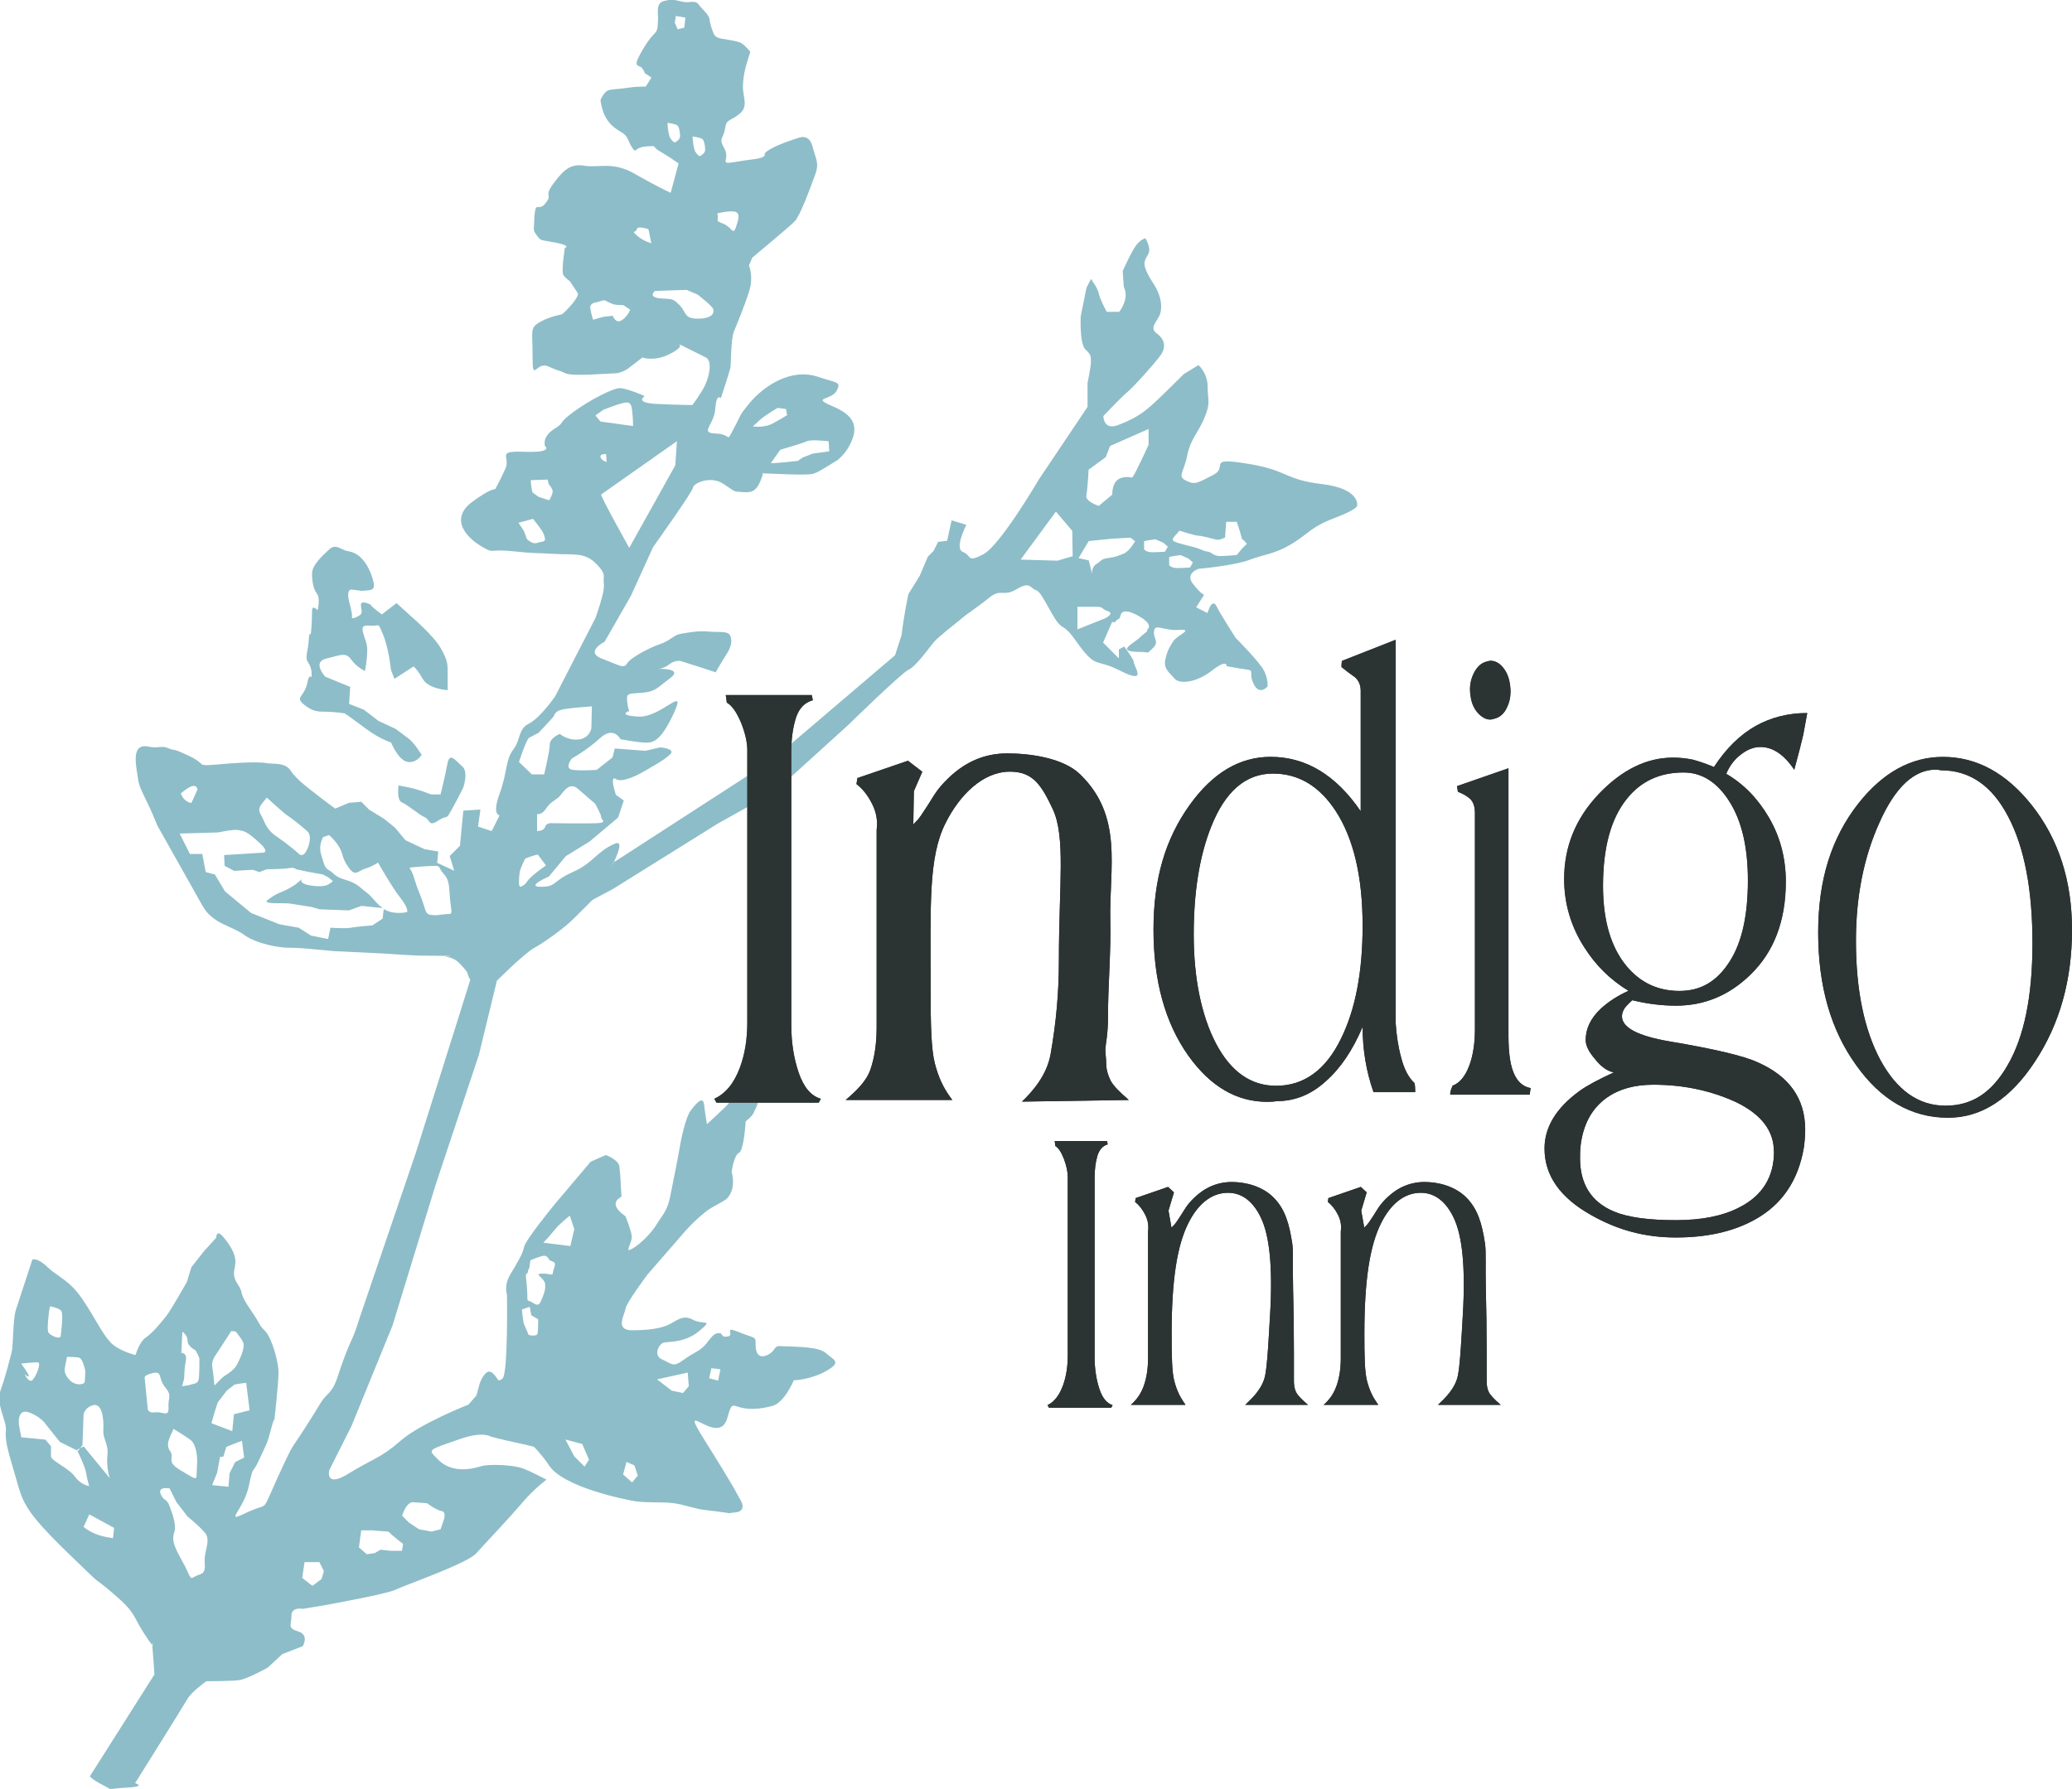 <?xml version="1.0" encoding="UTF-8"?><svg id="Layer_1" xmlns="http://www.w3.org/2000/svg" width="152" height="131.26" viewBox="0 0 152 131.26"><defs><style>.cls-1{fill:#2b3333;}.cls-2{fill:#55565a;}.cls-3{fill:#8dbdc8;fill-rule:evenodd;}</style></defs><path class="cls-3" d="M27.22,44.38s-.7-.37-.74-.04c-.04,.33,.21,.62-.12,.82-.33,.21-.58,.29-.54,.08,.04-.21-.21-1.11-.21-1.11,0,0-.25-.91,.21-.87,.45,.04,.62,.12,.87,.08,.25-.04,.74,.04,.74-.37s-.33-1.24-.62-1.65c-.29-.41-.66-.78-1.24-.87-.58-.08-.91-.62-1.44-.12-.54,.5-1.24,1.15-1.24,1.77s.12,1.15,.37,1.48c.25,.33,.04,1.2,.04,1.2,0,0-.41-.49-.41,.08s-.04,1.28-.08,1.57c-.04,.29-.12-.21-.16,.54-.04,.74-.29,1.24-.08,1.57,.21,.33,.29,.54,.29,.99s-.12-.37-.33,.62c-.21,.99-.91,.99-.25,1.53,.66,.54,1.03,.54,1.61,.54s1.4,.12,1.4,.12c0,0,.58,.4,1.57,1.14,1,.75,1.83,1,1.83,1,0,0,.5,1.25,1.16,1.41,.66,.17,1.08-.5,1.08-.5,0,0-.5-.83-.91-1.16-.42-.33-1-.75-1-.75l-1.25-.58-1.08-.83-1.08-.42,.08-1.25-1.83-.75s-1-1.08,.08-1.33c1.08-.25,1.41-.5,1.83,.08,.42,.58,1,.83,1,.83,0,0,.17-.75,.17-1.58s-.83-1.83,.08-1.75c.91,.08,.66-.33,1.08,.66,.42,1,.58,2.58,.58,2.58l.25,.67,1.41-.91s.25,.17,.67,.91c.42,.75,1.83,.83,1.83,.83v-1.16c0-.83,0-1-.5-1.91-.5-.91-2.25-2.41-2.25-2.41l-1-.91-1.08,.83s-.91-.67-.8-.7"/><path class="cls-3" d="M52.62,15.66c.16,.54-.25,.5,.41,.74,.66,.25,.74,.91,.95,.29,.21-.62,.33-1.03-.04-1.15-.37-.12-1.36,.12-1.32,.12m-2.23,5.61c-.21,0-2.35,.08-2.35,.08,0,0-.54,.45,.37,.54,.91,.08,.91-.04,1.44,.5,.54,.54,.29,.99,1.36,.99s1.2-.45,1.11-.7c-.08-.25-1.15-1.07-1.15-1.07l-.78-.33Zm-6.64,.91s-.49,.04-.45,.41c.04,.37,.21,.87,.21,.87l.74-.21,.7-.08s.21,.62,.66,.33c.45-.29,.62-.78,.62-.78l-.5-.33s-.58,0-.78-.08c-.21-.08-.62-.29-.62-.29l-.58,.16Zm3.83-5.36s-.82-.29-.87,0c-.04,.29-.45,.04,0,.45,.45,.41,1.07,.58,1.07,.58l-.21-1.03Zm3.24-6.81c-.04,.16,.08,.99,.2,1.14,.12,.14,.24,.39,.41,.26,.16-.12,.32-.22,.3-.51-.02-.28-.08-.61-.22-.71-.14-.1-.69-.18-.69-.18Zm-1.84-1c-.04,.16,.08,.99,.2,1.14,.12,.14,.24,.38,.41,.26,.16-.12,.32-.22,.3-.51-.02-.28-.08-.61-.22-.71-.14-.1-.69-.18-.69-.18Zm.52-7.35l.21,.49,.49-.12,.08-.74-.7-.12-.08,.5ZM16.44,62.74l2.74-.17s.75,.08-.17-.75c-.91-.83-1.08-.83-1.5-.91-.42-.08-1.5,.17-1.5,.17l-2.83,.08,.75,1.5h.91l.25,1.33,.67,.17,.75,1.25,1.91,1.58,2.08,.83,1.41,.25,.91,.58,1.25,.25,.17-.83s1.08,.08,1.5,0c.42-.08,1.58-.17,1.58-.17l.75-.5,.08-.7c.06,.04,.13,.07,.19,.1,.7,.33,1.53,.12,1.53,.12,0,0,.12-.25-.49-1.03-.62-.78-1.65-2.6-1.65-2.6,0,0-.41,.29-.95,.45-.54,.16-.7,.62-1.2-.08-.49-.7-.37-.82-.62-1.36-.25-.54-.82-1.03-.82-1.03l-.45,.16c-.08,.21-.33,.66-.12,1.32,.21,.66,.25,.95,.58,1.11,.33,.16,.33,.45,1.2,.7,.87,.25,1.07,.58,1.57,.95,.42,.32,.66,.78,1.16,1.12l-1.57-.16-.91,.33-2.16-.08-.58-.17-1.58-.25c-.42-.07-2.08,.08-1.66-.25,.42-.33,.75-.5,1.16-.66,.42-.17,.91-.5,.91-.5l.5-.42s-.42,.33,.58,.5c1,.17,1.33-.08,1.33-.08l.33-.23-.34-.28-.41-.22-.97-.17-.99-.21s-.12-.16-.54-.08c-.41,.08-1.61,.08-1.61,.08l-.54,.21-.49-.17-1.36,.08-.7-.37s-.04-.74-.04-.8Zm-3.18-4.52c.25,.66,.78,.7,.78,.7l.45-.99s-.04-.41-.5-.21c-.45,.21-.74,.54-.74,.5Zm6.31,.29c-.21,.37-.78,.7-.45,1.24,.33,.54,.33,1.07,1.2,1.65,.87,.58,1.69,1.32,1.69,1.32,0,0,.25,.12,.45-.25,.21-.37,.45-1.15,.08-1.48-.37-.33-1.03-.87-1.4-1.11-.37-.25-1.57-1.36-1.57-1.36Zm10.47,5.15c.41,.7,.29,.82,.74,1.9,.45,1.07,.37,1.53,.82,1.57,.45,.04,.29,.04,.95-.04,.66-.08,.62,.16,.49-.87-.12-1.03,0-1.57-.49-2.1-.49-.54-.12-.62-.95-.58-.82,.04-1.57,.12-1.57,.12Zm9.44-.95c-.25,0-.95,.29-.95,.29,0,0-.37,.7-.41,1.03-.04,.33-.12,1.11,.08,1.03,.21-.08,.33-.16,.49-.41,.16-.25,.7-.66,.7-.66l.66-.49-.58-.78Zm-.09-2.98s.34,.1,.67-.4c.33-.49,.62-.58,.91-.82,.29-.25,.74-1.24,1.44-.62,.7,.62,1.24,1.07,1.24,1.07,0,0,.45,.78,.45,.99s.49,.41-.29,.45c-.78,.04-3.42,0-3.42,0,0,0-.33,0-.41,.29-.08,.29-.58,.29-.58,.29v-1.25Zm.54-2.91h-.91l-.95-.91s.54-1.65,.74-1.77c.21-.12,.7-.37,.7-.37,0,0,.82-.87,1.03-1.11,.21-.25,.12-.49,.82-.62,.7-.12,2.06-.21,2.06-.21l-.04,1.61s-.12,.74-.95,.82c-.82,.08-1.36-.41-1.36-.41,0,0-.74,.29-.74,.78s-.41,2.18-.41,2.18Zm16.61-22.84c.21,.04,1.98-.16,1.98-.16l.37-.25,.74-.29,1.2-.16-.04-.74s-1.28-.16-1.61,0c-.33,.16-1.94,.62-1.94,.62l-.7,.99Zm-1.32-2.68s.16-.16,.54-.5c.37-.33,1.28-.87,1.28-.87l.62,.08,.08,.45s-.45,.29-1.07,.62c-.62,.33-1.44,.21-1.44,.21Zm-11.13,4.99l5.57-3.92-.12,1.77-3.38,6.06s-2.14-3.83-2.06-3.92Zm.37-2.97s-.45-.04-.41,.21c.04,.25,.45,.37,.45,.37l-.04-.58Zm-6.43,5.03l.41,.62,.21,.58s.41,.41,.74,.29c.33-.12,.66-.04,.58-.37-.08-.33-.12-.37-.25-.58-.12-.21-.62-.82-.62-.82l-1.07,.29Zm.91-3.13c0,.49,.12,.91,.12,.91l.45,.33,.78,.25s.29-.49,.25-.7c-.04-.21-.29-.49-.29-.49l-.08-.33-1.24,.04Zm5.32-5.15l-.58,.41,.37,.45,2.39,.33s0-.54-.04-.82c-.04-.29,0-.91-.41-.91s-1.73,.54-1.73,.54Zm-14.77,81.14l.5,.5,.75,.5,.91,.17,.67-.17,.17-.5s.33-.75-.08-.83c-.42-.08-1.08-.58-1.08-.58l-1.08-.08c-.5,.08-.75,1-.75,1Zm-2.08,1.08h-.91l-.17,1.25,.58,.5,.58-.08,.42-.25,.75,.08h.83l.08-.5c-.75-.58-1.08-.91-1.08-.91l-1.08-.08Zm-5.07,2.33l-.17,1.16,.75,.58,.67-.5,.17-.58-.33-.66h-1.08Zm-4.59-8.9c-.37,.12-1.15,.45-1.15,.45l-.21,.7-.25,.04-.21,1.15-.37,.91,1.2,.12,.08-.99,.41-.82,.66-.33-.16-1.24Zm.33-4.25c-.25,0-.87,.12-.87,.12l-.58,.45-.66,.87-.25,.78-.21,.74,1.53,.58,.12-1.24,1.15-.29-.25-2.02Zm-5.36,3.38c-.08,.33-.66,1.05-.25,1.61,.41,.56-.42,.74,.87,1.48,1.28,.75,1.03,.74,1.11-.33,.08-1.07-.18-1.67-.39-1.88-.21-.21-1.34-.89-1.34-.89Zm-.27,4.36s-.91-.17-.66,.42c.25,.58,.42,.25,.66,.91,.25,.67,.5,1.41,.33,1.91-.17,.5-.08,.91,.58,2.08,.66,1.16,.5,1.41,.91,1.16,.42-.25,.83-.08,.75-1-.08-.91,.5-1.66,0-2.24-.5-.58-1.25-1.16-1.25-1.16l-.83-1.08-.5-1Zm-5.9,1.91l-.42,.91s.25,.25,.83,.5c.58,.25,1.33,.33,1.33,.33l.08-.75-1.83-1Zm-3.24-5.49l-1.75-.17-.17-.91s-.17-1.25,.75-.91c.91,.33,1.25,.91,1.25,.91l1,1.25,1.33,.66,.33-.42,.08-2.24s.04-.44,.58-.66c.58-.24,.93,.37,.87,1.83-.03,.64,.4,.99,.3,1.83-.1,.84,.17,1.66,.17,1.66l-1.91-2.33-.5,.25s.58,1.16,.67,1.66c.08,.5,.23,1,.23,1,0,0-.61-.08-1.04-.69-.43-.61-1.76-1.18-1.76-1.48v-.75l-.42-.5Zm-1.75-5.57c1.07,1.48,.25,.78,.25,.78,0,0,.33,.74,.62,.37,.29-.37,.58-1.2,.37-1.24-.21-.04-1.24,.08-1.24,.08Zm2.1-4.21c-.12,.66-.21,1.69-.12,1.9,.08,.21,.87,.58,.91,.29,.04-.29,.21-1.65,.04-1.86-.16-.21-.82-.33-.82-.33Zm1.15,4.16c0,.33-.25,.58,.21,1.15,.45,.58,1.2,.45,1.2,.21s.08-.74,0-.95c-.08-.21-.16-.78-.49-.82-.33-.04-.82-.04-.82-.04l-.08,.45Zm5.81,1.15l.21,2.14s-.04,.41,.54,.33c.58-.08,1.03,.41,.99-.37-.04-.78,.29-.82-.25-1.48-.54-.66-.16-1.2-.91-1.03-.74,.16-.58,.41-.58,.41Zm2.76-3.46l-.08,1.57s.45-.04,.33,.58c-.12,.62-.12,1.32-.12,1.32l-.16,.54s.45-.04,.66-.12c.21-.08,.54-.04,.58-.45,.04-.41,.04-1.2,.04-1.4s-.29-.66-.29-.66c0,0-.58-.29-.58-.7s-.37-.66-.37-.66Zm3.59-.04l-1.15,1.77s-.33,.41-.25,.87c.08,.45,.16,1.36,.16,1.36,0,0,.29-.29,.54-.54s.82-.45,1.11-.99c.29-.54,.62-1.32,.45-1.65-.16-.33-.54-.78-.54-.78l-.33-.04Zm35.22,2.72l-.17,.75,.66,.17,.17-.83-.66-.08Zm-3.99,.83l1.08,.83,.83,.17,.42-.5-.08-1-2.24,.5Zm-2.49,6.98l.66,.58,.42-.5-.25-.75-.58-.25-.25,.91Zm-4.24-2.58l.66,1.25,.75,.75,.33-.5-.5-1.16-1.25-.33Zm-1.61-14.43c.21-.21,.54-.58,.87-.99,.33-.41,1.07-.99,1.07-.99l.33,.99-.29,1.24-1.98-.25Zm-.95,1.28l-.08,.58s-.08,.08-.12,.33c-.04,.25-.21-.29-.08,.82,.12,1.11-.04,1.24,.21,1.28,.25,.04,.62,.54,.82,.04,.21-.49,.37-.78,.33-1.28-.04-.49-.91-.78-.21-.78s.74,.21,.78-.08c.04-.29,.29-.66,.04-.78-.25-.12-.29-.12-.29-.12,0,0-.12-.29-.33-.33-.21-.04-1.07,.33-1.07,.33Zm-.62,3.63c0,.21,.12,.99,.12,.99l.37,.87s.62,.16,.66-.12c.04-.29,.04-1.03,.04-1.03l-.5-.29-.12-.62s-.66,.21-.58,.21Zm-28.33,3.29s.25-.91,.75-1.25c.5-.33,1.16-1.16,1.5-1.58,.33-.42,1.5-2.49,1.5-2.49l.33-1.08,.91-1.16,.91-1s0-.66,.5-.08c.5,.58,.91,1.25,.91,1.83s-.33,.91,.17,1.66c.5,.75,0,.5,.91,1.83,.91,1.33,.58,1.08,1.08,1.58,.5,.5,1,2.24,1,3.08s-.33,3.74-.33,3.74c0,0,.13-.9-.2,.34-.33,1.24-.29,.99-.87,2.27-.58,1.28-.41,.25-.78,1.98-.37,1.73-1.86,2.76-.25,1.98,1.61-.78,1.24-.08,1.9-1.57,.66-1.48,1.36-3.05,1.69-3.5,.33-.45,1.4-2.14,1.9-2.97,.49-.82,.87-.7,1.28-1.98,.41-1.28,.82-2.27,1.07-2.8,.25-.54,.5-1.39,.5-1.39l4.16-12.22,2.99-9.48,1.01-3.23s-.15-.22-.19-.42c-.04-.2-.18-.32-.47-.65-.28-.32-.65-.59-1.14-.61-.49-.02,1.45-.08-.63-.08s-2.41-.08-3.99-.17c-1.58-.08-3.57-.17-3.57-.17l-1.83-.17s-.75-.08-1.5-.08-2.37-.29-3.28-.95c-.91-.67-2.29-.79-3.04-2.12-.75-1.33-3.32-5.9-3.32-5.9-.82-2.07-1.3-2.59-1.41-3.39-.14-.97-.56-2.66,.74-2.4,.83,.17,.91-.12,1.5,.13,.58,.25,.01-.14,1.47,.54,1.46,.68,.36,.79,2.27,.63,1.91-.17,2.99-.17,3.49-.08,.5,.08,1.33-.08,1.75,.58,.42,.66,1.5,1.41,1.91,1.75,.42,.33,1.33,1,1.33,1l1-.42,.91-.08,.58,.58,1.08,.66,.83,.67,.75,.91,1.41,.66,1,.17-.08,.83,1.25,.58-.33-1.08,.75-.75,.25-2.58,1.25-.08-.17,1.25,1,.33,.58-1.16s-.58,0,0-1.58c.58-1.58,.42-2.49,1-3.24,.58-.75,.33-1.5,1.16-1.91,.83-.42,1.91-1.99,1.91-1.99l2.96-5.75s.7-1.9,.62-2.48c-.08-.58,.17-.66-.33-1.25-.5-.58-.91-.83-1.58-.91-.66-.08-.66,0-1.99-.08-1.33-.08-1,0-2.66-.17-1.66-.17-1.55,.07-1.96-.12-1.6-.77-2.86-2.26-1.12-3.53,1.38-1.01,1.66-.91,1.66-.91,0,0,.33-.58,.75-1.5,.42-.91-.75-1.33,1.41-1.25,2.16,.08,1.5-.42,1.5-.42,0,0-.25-.66,.67-1.25,.91-.58,.17-.33,1.41-1.25,1.25-.91,2.91-1.75,3.41-1.75s1.83,.58,1.83,.58c0,0-.83,.5,.91,.58,1.75,.08,2.58,.08,2.58,.08,0,0,.58-.75,.91-1.41,.33-.67,.58-1.83,.08-2.08-.5-.25-2-1-2-1,0,0,.5,.17-.66,.75-1.16,.58-1.99,.25-1.99,.25l-1.08,.83s-.5,.33-.91,.33-3.16,.25-3.66,0c-.5-.25-.33-.08-1.25-.5-.91-.42-1.16,1.25-1.16-.67s-.21-2.12,.45-2.54c.66-.42,1.71-.62,1.71-.62,.34-.27,1.32-1.31,1.15-1.56l-.58-.87s-.41-.29-.49-.49c-.08-.21,0-.99,0-.99l.12-.95s.49-.16-.54-.37c-1.03-.21-1.2-.16-1.36-.37-.16-.21-.41-.45-.37-.74,.04-.29,0-1.53,.25-1.53s.4,.05,.73-.45c.33-.5-.25-.33,.5-1.33,.75-1,1.25-1.41,2.24-1.25,1,.17,2.08-.33,3.66,.58,1.58,.91,2.66,1.41,2.66,1.41l.58-2.16s-.83-.58-1.41-.91c-.58-.33-.08-.42-1-.33-.91,.08-.66,.58-1,.08-.33-.5-.25-.83-.83-1.16-.58-.33-.91-.67-1.16-1.16-.25-.5-.33-1.16-.33-1.16,0,0,.25-.67,.66-.75,.42-.08,.91-.08,1.41-.17,.5-.08,1.25-.08,1.25-.08l.42-.66-.5-.33s.03-.05-.17-.34c-.21-.29-.7-.04-.21-.95,.49-.91,.82-1.32,1.11-1.61,.29-.29,.21-.62,.25-1.03,.04-.41-.21-1.2,.45-1.36,.66-.16,.78-.06,1.36,.06,.58,.12,.91-.18,1.2,.23,.29,.41,.74,.7,.78,1.11,.04,.41,.29,.99,.29,.99,0,0,.08,.29,.54,.37,.45,.08,1.2,.17,1.48,.33,.29,.16,.67,.64,.67,.64-.29,.92-.5,1.53-.54,2.45-.04,.87,.45,1.53-.25,2.1-.7,.58-.95,.33-1.07,1.11-.12,.78-.5,.62-.04,1.44,.45,.82-.45,1.2,.74,.99,1.2-.21,1.9-.21,2.14-.41,.25-.21-.21-.12,.49-.54,.7-.41,2.06-.82,2.06-.82,0,0,.78-.37,1.03,.62,.25,.99,.54,1.2,.16,2.18-.37,.99-1.07,2.93-1.48,3.34-.41,.41-3.09,2.64-3.09,2.64l-.25,.58s.37,.78,0,1.94c-.37,1.15-.91,2.43-1.11,2.93-.21,.49-.21,2.43-.25,2.64-.04,.21-.7,2.23-.7,2.23,0,0-.33-.41-.41,.78-.08,1.2-1.2,1.77,.04,1.81,1.24,.04,.7,.78,1.32-.37,.62-1.15,.35-.88,1.11-1.81,1.08-1.32,3.1-2.65,5.07-1.98,1.38,.47,1.73,.33,1.36,1.03-.37,.7-1.9,.45-.33,1.11,1.53,.65,2.07,1.43,1.26,2.93-.34,.64-.85,1.03-.85,1.03,0,0-1.24,.78-1.53,.91-.29,.12-.29,.16-1.24,.16s-2.19-.08-2.56-.08,.04-.33-.33,.54c-.37,.87-.74,.87-1.4,.82-.66-.04-.45-.04-1.36-.62-.91-.58-2.14-.04-2.19,.29-.04,.33-2.93,4.37-2.93,4.37l-1.63,3.58-1.93,3.37s-1.5,.75-.17,1.25c1.33,.5,1.58,.75,1.83,.33,.25-.42,1.66-1.16,2.41-1.41,.75-.25,1-.67,1.5-.75,.5-.08,1.25-.25,2.08-.17,.83,.08,1.41-.08,1.58,.33,.17,.42,0,.91-.33,1.41-.33,.5-.75,1.25-.75,1.25l-1-.33-1.58-.5s-.42-.08-.83,.25c-.42,.33-.83,.33-.83,.33,0,0,1.91-.08,.91,.67-1,.75-1.08,1-2.08,1.08-1,.08-1.16,0-1.08,.67,.08,.66,.17,.66,.17,.66,0,0-1,.33,.67,.42,1.66,.08,3.57-2.41,2.58-.25-1,2.16-1.58,2.16-2.08,2.16s-1.83-.25-1.83-.25c0,0-.5-1-1.5-.08-1,.91-2.08,1.5-2.08,1.5,0,0-.58,.75,.08,.83,.67,.08,1.75,0,1.75,0l1.16-.91,.17-.66,2.24,.17,1.08-.25s1.16,.08,.75,.5c-.42,.42-1.33,.91-1.75,1.16-.42,.25-1.75,1-2.24,.66-.5-.33,0,1.16,0,1.16l.58,.42-.42,1.25-2.08,1.75-1.75,1.08-1.25,1.5s-1.75,.75-.58,.75,.83-.42,2.33-1.08c1.5-.66,1.75-1.5,3.08-2.08,1.33-.58-1.58,4.07-1.58,4.07,0,0-.66,.67-1.41,1.41-.75,.75-2.16,1.75-2.91,2.16-.75,.42-2.74,2.41-2.74,2.41l-1.32,5.44-3.17,9.52-3.17,10.35-3,7.35-1.64,3.26s-.33,1.33,1.41,.25c1.75-1.08,2.41-1.16,3.82-2.41,1.41-1.25,4.99-2.66,4.99-2.66l.58-.67,.25-.91s.42-1.16,.91-.75c.5,.42,.33,.75,.75,.42,.42-.33,.33-6.15,.33-6.15,0,0-.25-.66,.25-1.5,.5-.83,.91-1.5,1-1.99,.08-.5,2.21-3.1,2.21-3.1l2.68-3.17,1.11-.49s.91,.33,.99,.82c.08,.5,.12,1.57,.12,1.57l.04,.66c0,.05-1.14,.45,.29,1.44,0,0,.33,.78,.45,1.36,.12,.58-.62,1.4,.04,1.03,.66-.37,1.44-1.2,1.81-1.81,.37-.62,.78-.95,.99-2.06,.21-1.11,.45-2.19,.62-3.17,.16-.99,.5-2.6,.87-3.09,.37-.49,.91-1.15,.99-.45,.08,.7,.21,1.44,.21,1.44,0,0,1.2-1.11,1.48-1.4,.29-.29,1.57-2.23,2.06-1.24,.49,.99,0,1.44-.08,1.73-.08,.29-.62,.7-.62,.7,0,0-.12,2.14-.49,2.31-.37,.16-.54,1.4-.54,1.4,0,0,.37,1.11-.29,1.9-.23,.27-1.09,.61-1.57,.99-.93,.73-1.6,1.52-1.6,1.52l-2.72,3.13s-1.57,2.1-1.61,2.51c-.04,.41-.82,1.57,.49,1.57s2.14-.16,2.68-.41c.54-.25,1.03-.78,1.77-.37,.74,.41,1.57-.08,.49,.82-1.07,.91-2.35,.78-2.64,.87-.29,.08-.82,.91-.08,1.24,.74,.33,.78,.58,1.53,.04,.74-.54,.95-.54,1.4-.91,.45-.37,.7-1.03,1.15-1.07,.45-.04,.12,.33,.7,.25,.58-.08-.37-.82,.82-.33,1.2,.49,1.25,.28,1.24,.91-.02,.96,.52,1.05,1.11,.63,.27-.19,.33-.52,.58-.51,1.49,.06,2.97,.04,3.5,.54,.54,.49,1.16,.62,0,1.28-1.16,.66-2.39,.69-2.39,.69,0,0-.68,1.66-1.6,1.89-3.08,.78-2.74-1.03-3.28,.89-.63,2.25-3.84-1.84-1.62,1.68,2.22,3.53,2.49,4.16,2.49,4.16,0,0,.75,1-.33,1.08-1.08,.08,.91,.17-2.08-.17-.91-.1-1.6-.42-2.45-.52-.84-.1-1.84,0-2.79-.14-.5-.08-5.27-.99-6.32-2.66-.42-.66-1.08-1.33-1.08-1.33,0,0-.25-.08-1.41-.33-1.16-.25-1.75-.42-1.75-.42,0,0-.58-.41-2.24,.17-2.47,.86-2.38,.75-1.66,1.49,1.09,1.13,2.66,.67,3.24,.5,.58-.16,2.33-.08,2.99,.17,.67,.25,1.75,.83,1.75,.83,0,0-.92,.67-1.83,1.75-.91,1.08-2.66,2.91-3.33,3.66-.67,.75-5.24,2.33-5.9,2.66-.66,.33-5.32,1.16-5.32,1.16l-1.5,.25s-.83-.17-.83,.5-.33,.91,.5,1.16c.83,.25,.33,1.08,.33,1.08l-1.5,.58-1.08,1s-1.5,.83-2.08,.91c-.58,.08-2.41,.08-2.41,.08,0,0-1.08,.75-1.41,1.33-.33,.58-3.82,6.15-3.82,6.15,0,0,.91,.25-.66,.33-1.58,.08-.83,.25-1.66-.17-.83-.42-1-.66-1-.66l4.74-7.48-.17-2.33s.33,.75-.58-.66c-.91-1.41-.58-1.5-2.33-2.99-1.75-1.5-.17,.08-3.33-2.99-3.16-3.08-3.24-3.66-3.74-5.4-.5-1.75-.83-2.66-.75-3.49,.08-.83-.78-1.89-.37-3.05,.41-1.15,.62-2.1,.78-2.68,.16-.58,.08-2.39,.33-3.17,.25-.78,1.2-3.67,1.2-3.67,0,0,.33-.21,1.11,.54,.78,.74,1.61,.95,2.56,2.35,.95,1.4,1.44,2.51,2.06,3.17,.62,.66,1.81,.91,1.81,.94Z"/><path class="cls-3" d="M31.65,58.3c-1.08-.42-1.58-.5-1.58-.5l-.83-.17s-.17,1.08,.25,1.25c.42,.17,1.25,.91,1.66,1.08,.42,.17,.25,.75,1,.25,.75-.5,.5,.08,1-.83,.5-.91,.83-1.58,.83-1.58,0,0,.42-1.16-.08-1.58-.5-.42-.91-1.08-1.08-.17-.17,.91-.5,2.24-.5,2.24h-.66Z"/><path class="cls-3" d="M83.93,39.73v.58s.17,.21,.58,.21,.95-.04,.95-.04l.21-.37-.33-.29-.58-.25s-.95,.12-.82,.16m1.83,1.16v.58s.16,.21,.58,.21,.95-.04,.95-.04l.21-.37-.33-.29-.58-.25s-.95,.12-.82,.16Zm.74-1.94c-.16,.25-.7,.62-.37,.78,.33,.16,1.15,.33,1.57,.45,.41,.12,.54,.25,.87,.29,.33,.04,.41,.33,.91,.33s1.24-.08,1.24-.08l.37-.45,.37-.37-.25-.29s-.08,.08-.16-.25c-.08-.33-.33-1.07-.33-1.07h-.78l-.08,1.15s-.41,.21-.62,.16c-.21-.04-1.07-.29-1.32-.29s-1.4-.37-1.4-.37Zm-8.93,2.19l1.11-.33-.03-1.86-1.2-1.41-2.59,3.52m2.54-1.45l-.71,.99m4.41,4.75s.66-.33,.17-.5c-.5-.17-.33-.33-.83-.33h-1.41v1.66l2.08-.83Zm1.83-5.9l-1.41,.08-1.66,.17-.75,1.25,.75,.17,.25,1s-.08-.5,.33-.75c.42-.25,.25-.33,.83-.42,.58-.08,.75-.17,1.16-.33,.42-.17,.83-.91,.83-.91l-.33-.25Zm1.33-7.98l-2.83,1.25-.33,.83-1.25,.91s-.08,1.5-.17,1.91c-.08,.42,.91,.75,.91,.75l1-.83s-.08-1.08,.75-1.25c.83-.17,.58,.33,1-.5,.42-.83,.91-1.91,.91-1.91v-1.16Zm-39.15,31.74l11.56-7.48,8.98-7.65,.48-1.48c.17-1.5,.5-3.01,.5-3.01l.83-1.34,.6-1.41,.42-.42,.33-.66,.66-.08,.33-1.5,1.08,.33s-.91,1.75-.25,1.99c.66,.25,.25,.83,1.5,.17,1.25-.67,4.07-5.49,4.07-5.49l3.57-5.32v-1.75s.25-1.16,.25-1.58,0-.5-.42-.91c-.42-.42-.33-2.41-.33-2.41l.42-2.08,.33-.66s.5,.66,.58,1.08c.08,.42,.58,1.33,.58,1.33h.91s.25-.25,.42-.83c.17-.58-.08-1-.08-1l-.08-1.16s.67-1.5,1-1.91c.33-.42,.66-.5,.66-.5,0,0,.42,.66,.25,1.08-.17,.42-.5,.58-.17,1.33,.33,.75,.58,.91,.83,1.5,.25,.58,.33,1.16,.17,1.66-.17,.5-.83,1-.25,1.41,.58,.42,.75,1,.25,1.66-.5,.67-1.91,2.24-2.41,2.66-.5,.42-1.75,1.75-1.75,1.75,0,0,0,1.08,1.08,.66,1.08-.42,1.66-.75,2.41-1.41,.75-.66,2.41-2.33,2.41-2.33l1.08-.66s.67,.58,.67,1.58,.25,1.16-.25,2.33c-.5,1.16-1,1.5-1.25,2.74-.25,1.25-.75,1.5-.08,1.83,.66,.33,.83,.17,1.99-.42,1.16-.58-.58-1.33,2.49-.83,3.08,.5,2.66,1.16,5.49,1.5s2.58,1.58,2.58,1.58c0,0,.08,.25-1.66,.91-1.75,.66-1.91,1.16-3.16,1.91-1.25,.75-2,.75-3.08,1.16-1.08,.42-3.74,.66-3.74,.66,0,0-1,.33-.42,1.08,.58,.75,.83,.83,.83,.83l-.58,.91,.83,.42s.33-1.16,.66-.5c.33,.66,1.41,2.33,1.41,2.33,0,0,1.75,1.75,2.08,2.41,.33,.67,.25,1.16,.25,1.16,0,0-.58,.67-1-.17-.42-.83,.08-1-.5-1.08-.58-.08-1.5-.25-1.5-.25,0,0,.08-.58-1.08,.33-1.16,.91-2.41,1-2.74,.58-.33-.42-.83-.67-.67-1.41,.17-.75,.33-.91,.58-1.33,.25-.42,1.58-.91,.42-.83-1.16,.08-1.75-.5-1.83,.08-.08,.58,.42,.75-.08,1.25-.5,.5-.34,.29-.75,.29-2.24,0-.64-.57-.08-1.19l.41-.33-.02-.08c.18-.18,.29-.42-.26-.82-.28-.2-1.2-.76-1.55-.48-.18,.14-.11,.39-.25,.46-.13,.07-.22,.15-.27,.25h-.23l-.66,1.5,1.16,1.16v-.66l.39-.21c.34,.48,.68,.92,.7,1.14,.03,.37,1.06,1.68-1,.63-1.81-.92-1.69-.1-3.01-1.86-.37-.5-.7-1.07-1.28-1.4-.58-.33-1.4-2.51-1.86-2.64-.45-.12-.41-.7-1.44-.08-1.03,.62-1.11-.12-2.06,.66-.95,.78-1.44,1.03-2.02,1.53-.58,.49-1.69,1.32-2.02,1.73-.33,.41-1.32,1.77-1.81,1.98-.5,.21-4.45,4.07-4.45,4.07l-5.4,4.9-4.16,2.33-7.73,4.82-1.55,.82,1.72-2.9Z"/><path class="cls-2" d="M60.22,80.62l-.16,.29h-7.5l-.16-.29c.82-.37,1.45-1.13,1.88-2.29,.36-.97,.54-2.07,.54-3.29v-20c0-.57-.15-1.24-.46-2.02-.33-.78-.68-1.27-1.04-1.46l-.08-.56h6.31l.08,.38c-.59,.16-1,.58-1.23,1.26-.23,.72-.35,1.55-.35,2.49v20.09c0,1.26,.18,2.42,.54,3.48,.36,1.06,.9,1.71,1.62,1.92"/><path class="cls-1" d="M60.22,80.62l-.16,.29h-7.5l-.16-.29c.82-.37,1.45-1.13,1.88-2.29,.36-.97,.54-2.07,.54-3.29v-20c0-.57-.15-1.24-.46-2.02-.33-.78-.68-1.27-1.04-1.46l-.08-.56h6.31l.08,.38c-.59,.16-1,.58-1.23,1.26-.23,.72-.35,1.55-.35,2.49v20.09c0,1.26,.18,2.42,.54,3.48,.36,1.06,.9,1.71,1.62,1.92Z"/><path class="cls-1" d="M99.96,67.93c0-3.57-.65-6.37-1.96-8.4-1.2-1.85-2.74-2.77-4.62-2.77-1.99,0-3.5,1.3-4.53,3.9-.86,2.16-1.28,4.8-1.28,7.93s.55,5.91,1.64,7.99c1.09,2.06,2.56,3.09,4.4,3.09,2.05,0,3.65-1.16,4.77-3.47,1.05-2.13,1.58-4.88,1.58-8.26m3.88,12.2h-3.08c-.53-1.5-.8-3.1-.8-4.79-.73,1.72-1.63,3.05-2.7,3.99-1.06,.97-2.26,1.46-3.59,1.46-.15,.03-.38,.05-.71,.05-2.25,0-4.17-1.13-5.78-3.38-1.71-2.41-2.56-5.49-2.56-9.26s.89-6.68,2.66-9.15c1.69-2.35,3.66-3.52,5.93-3.52,2.59,0,4.79,1.33,6.61,3.99v-8.83c0-.44-.15-.78-.44-1.02-.33-.23-.64-.46-.94-.71-.02,0-.03-.03-.03-.09,0-.09,.01-.22,.03-.38l3.94-1.55v28.06c.06,.97,.2,1.85,.42,2.64,.21,.81,.53,1.42,.96,1.82,.04,.13,.06,.35,.06,.66Z"/><path class="cls-1" d="M99.96,67.93c0-3.57-.65-6.37-1.96-8.4-1.2-1.85-2.74-2.77-4.62-2.77-1.99,0-3.5,1.3-4.53,3.9-.86,2.16-1.28,4.8-1.28,7.93s.55,5.91,1.64,7.99c1.09,2.06,2.56,3.09,4.4,3.09,2.05,0,3.65-1.16,4.77-3.47,1.05-2.13,1.58-4.88,1.58-8.26Zm3.88,12.2h-3.08c-.53-1.5-.8-3.1-.8-4.79-.73,1.72-1.63,3.05-2.7,3.99-1.06,.97-2.26,1.46-3.59,1.46-.15,.03-.38,.05-.71,.05-2.25,0-4.17-1.13-5.78-3.38-1.71-2.41-2.56-5.49-2.56-9.26s.89-6.68,2.66-9.15c1.69-2.35,3.66-3.52,5.93-3.52,2.59,0,4.79,1.33,6.61,3.99v-8.83c0-.44-.15-.78-.44-1.02-.33-.23-.64-.46-.94-.71-.02,0-.03-.03-.03-.09,0-.09,.01-.22,.03-.38l3.94-1.55v28.06c.06,.97,.2,1.85,.42,2.64,.21,.81,.53,1.42,.96,1.82,.04,.13,.06,.35,.06,.66Z"/><path class="cls-1" d="M112.28,79.85l-.06,.47h-5.83v-.09c0-.06,.02-.13,.04-.23,.06-.16,.11-.27,.13-.34,.52-.19,.92-.67,1.22-1.46,.28-.74,.42-1.64,.42-2.68v-15.87c0-.46-.12-.81-.35-1.03-.24-.22-.54-.39-.9-.52l-.06-.42,3.77-1.31v19.62c0,1.38,.16,2.36,.49,2.96,.26,.5,.64,.8,1.15,.89m-1.51-29.53c.02,.16,.03,.3,.03,.42,0,.44-.09,.83-.26,1.17-.21,.47-.54,.75-.97,.84-.09,.03-.17,.05-.26,.05-.28,0-.56-.14-.84-.42-.34-.34-.55-.81-.61-1.41-.02-.13-.03-.25-.03-.38,0-.43,.1-.84,.29-1.21,.24-.47,.56-.76,.97-.84,.08-.03,.17-.05,.25-.05,.3,0,.59,.14,.84,.42,.32,.34,.52,.81,.59,1.41Z"/><path class="cls-1" d="M112.28,79.85l-.06,.47h-5.83v-.09c0-.06,.02-.13,.04-.23,.06-.16,.11-.27,.13-.34,.52-.19,.92-.67,1.22-1.46,.28-.74,.42-1.64,.42-2.68v-15.87c0-.46-.12-.81-.35-1.03-.24-.22-.54-.39-.9-.52l-.06-.42,3.77-1.31v19.62c0,1.38,.16,2.36,.49,2.96,.26,.5,.64,.8,1.15,.89Zm-1.51-29.53c.02,.16,.03,.3,.03,.42,0,.44-.09,.83-.26,1.17-.21,.47-.54,.75-.97,.84-.09,.03-.17,.05-.26,.05-.28,0-.56-.14-.84-.42-.34-.34-.55-.81-.61-1.41-.02-.13-.03-.25-.03-.38,0-.43,.1-.84,.29-1.21,.24-.47,.56-.76,.97-.84,.08-.03,.17-.05,.25-.05,.3,0,.59,.14,.84,.42,.32,.34,.52,.81,.59,1.41Z"/><path class="cls-1" d="M130.13,84.48c0-1.51-.92-2.71-2.77-3.61-1.85-.85-3.87-1.28-6.07-1.28-1.37,0-2.5,.31-3.4,.94-1.12,.79-1.77,1.99-1.95,3.62-.02,.19-.03,.47-.03,.83,0,1.91,.83,3.22,2.48,3.91,1.01,.43,2.53,.64,4.55,.64,1.9,0,3.45-.31,4.66-.94,1.69-.86,2.54-2.23,2.54-4.11m-1.91-19.88c0-2.43-.45-4.36-1.35-5.78-.9-1.43-2.03-2.14-3.37-2.14-1.74,0-3.13,.64-4.16,1.93-1.17,1.45-1.75,3.58-1.75,6.39,0,2.53,.57,4.49,1.72,5.88,1.01,1.22,2.31,1.83,3.89,1.83s2.75-.71,3.67-2.14c.9-1.39,1.35-3.37,1.35-5.98Zm4.35-12.27c-.15,.82-.25,1.35-.29,1.58-.11,.49-.33,1.35-.66,2.57-.75-1.12-1.58-1.67-2.48-1.67-.48,0-.96,.18-1.42,.54-.48,.36-.85,.84-1.09,1.43,1.26,.73,2.31,1.8,3.14,3.22,.82,1.41,1.23,2.98,1.23,4.69,0,2.89-.88,5.19-2.64,6.87-1.55,1.49-3.35,2.23-5.42,2.23-1.03,0-2.1-.13-3.2-.4-.26,.23-.45,.43-.57,.59-.13,.21-.19,.4-.19,.59,0,.83,1.16,1.44,3.47,1.84,3.28,.55,5.44,1.06,6.47,1.53,2.33,1.02,3.5,2.67,3.5,4.94,0,.4-.03,.85-.1,1.34-.42,2.44-1.63,4.2-3.63,5.29-1.56,.86-3.48,1.29-5.75,1.29s-4.27-.54-6.21-1.64c-2.29-1.28-3.43-2.91-3.43-4.89,0-1.56,.85-2.96,2.54-4.2,.55-.4,1.4-.86,2.54-1.38-.48-.1-.95-.43-1.39-1-.45-.52-.67-.98-.67-1.38,0-.82,.36-1.59,1.09-2.28,.56-.52,1.24-.96,2.05-1.33-1.32-.8-2.39-1.85-3.23-3.17-.99-1.54-1.49-3.22-1.49-5.04,0-2.37,.85-4.45,2.54-6.23,1.7-1.78,3.51-2.67,5.45-2.67,.48,0,.97,.05,1.45,.15,.48,.13,1,.31,1.55,.54,.88-1.35,1.9-2.36,3.07-3.02,1.14-.63,2.39-.94,3.76-.94Z"/><path class="cls-1" d="M130.13,84.48c0-1.51-.92-2.71-2.77-3.61-1.85-.85-3.87-1.28-6.07-1.28-1.37,0-2.5,.31-3.4,.94-1.12,.79-1.77,1.99-1.95,3.62-.02,.19-.03,.47-.03,.83,0,1.91,.83,3.22,2.48,3.91,1.01,.43,2.53,.64,4.55,.64,1.9,0,3.45-.31,4.66-.94,1.69-.86,2.54-2.23,2.54-4.11Zm-1.91-19.88c0-2.43-.45-4.36-1.35-5.78-.9-1.43-2.03-2.14-3.37-2.14-1.74,0-3.13,.64-4.16,1.93-1.17,1.45-1.75,3.58-1.75,6.39,0,2.53,.57,4.49,1.72,5.88,1.01,1.22,2.31,1.83,3.89,1.83s2.75-.71,3.67-2.14c.9-1.39,1.35-3.37,1.35-5.98Zm4.35-12.27c-.15,.82-.25,1.35-.29,1.58-.11,.49-.33,1.35-.66,2.57-.75-1.12-1.58-1.67-2.48-1.67-.48,0-.96,.18-1.42,.54-.48,.36-.85,.84-1.09,1.43,1.26,.73,2.31,1.8,3.14,3.22,.82,1.41,1.23,2.98,1.23,4.69,0,2.89-.88,5.19-2.64,6.87-1.55,1.49-3.35,2.23-5.42,2.23-1.03,0-2.1-.13-3.2-.4-.26,.23-.45,.43-.57,.59-.13,.21-.19,.4-.19,.59,0,.83,1.16,1.44,3.47,1.84,3.28,.55,5.44,1.06,6.47,1.53,2.33,1.02,3.5,2.67,3.5,4.94,0,.4-.03,.85-.1,1.34-.42,2.44-1.63,4.2-3.63,5.29-1.56,.86-3.48,1.29-5.75,1.29s-4.27-.54-6.21-1.64c-2.29-1.28-3.43-2.91-3.43-4.89,0-1.56,.85-2.96,2.54-4.2,.55-.4,1.4-.86,2.54-1.38-.48-.1-.95-.43-1.39-1-.45-.52-.67-.98-.67-1.38,0-.82,.36-1.59,1.09-2.28,.56-.52,1.24-.96,2.05-1.33-1.32-.8-2.39-1.85-3.23-3.17-.99-1.54-1.49-3.22-1.49-5.04,0-2.37,.85-4.45,2.54-6.23,1.7-1.78,3.51-2.67,5.45-2.67,.48,0,.97,.05,1.45,.15,.48,.13,1,.31,1.55,.54,.88-1.35,1.9-2.36,3.07-3.02,1.14-.63,2.39-.94,3.76-.94Z"/><path class="cls-1" d="M149.1,69.21c0-3.93-.59-7.03-1.78-9.29-1.18-2.27-2.82-3.4-4.92-3.4-.17-.03-.3-.05-.39-.05-1.59,0-2.97,1.28-4.12,3.85-1.16,2.55-1.74,5.45-1.74,8.71,0,3.6,.6,6.52,1.8,8.76,1.21,2.22,2.8,3.34,4.77,3.34s3.4-.98,4.54-2.94c1.23-2.1,1.84-5.08,1.84-8.96m2.9-.99c0,3.68-.9,6.9-2.71,9.65-1.8,2.75-3.93,4.13-6.38,4.13-2.68,0-4.94-1.3-6.76-3.88-1.85-2.57-2.77-5.8-2.77-9.7s.98-6.95,2.93-9.45c1.8-2.29,3.88-3.44,6.22-3.44,2.47,0,4.64,1.18,6.51,3.53,1.98,2.5,2.96,5.55,2.96,9.15Z"/><path class="cls-1" d="M149.1,69.21c0-3.93-.59-7.03-1.78-9.29-1.18-2.27-2.82-3.4-4.92-3.4-.17-.03-.3-.05-.39-.05-1.59,0-2.97,1.28-4.12,3.85-1.16,2.55-1.74,5.45-1.74,8.71,0,3.6,.6,6.52,1.8,8.76,1.21,2.22,2.8,3.34,4.77,3.34s3.4-.98,4.54-2.94c1.23-2.1,1.84-5.08,1.84-8.96Zm2.9-.99c0,3.68-.9,6.9-2.71,9.65-1.8,2.75-3.93,4.13-6.38,4.13-2.68,0-4.94-1.3-6.76-3.88-1.85-2.57-2.77-5.8-2.77-9.7s.98-6.95,2.93-9.45c1.8-2.29,3.88-3.44,6.22-3.44,2.47,0,4.64,1.18,6.51,3.53,1.98,2.5,2.96,5.55,2.96,9.15Z"/><path class="cls-1" d="M81.62,103.1l-.1,.19h-4.57l-.1-.19c.5-.24,.88-.74,1.15-1.5,.22-.63,.33-1.35,.33-2.15v-13.09c0-.37-.09-.81-.28-1.32-.2-.51-.41-.83-.63-.95l-.05-.37h3.84l.05,.25c-.36,.1-.61,.38-.75,.82-.14,.47-.21,1.01-.21,1.63v13.15c0,.82,.11,1.58,.33,2.28,.22,.7,.55,1.12,.99,1.25"/><path class="cls-1" d="M81.62,103.1l-.1,.19h-4.57l-.1-.19c.5-.24,.88-.74,1.15-1.5,.22-.63,.33-1.35,.33-2.15v-13.09c0-.37-.09-.81-.28-1.32-.2-.51-.41-.83-.63-.95l-.05-.37h3.84l.05,.25c-.36,.1-.61,.38-.75,.82-.14,.47-.21,1.01-.21,1.63v13.15c0,.82,.11,1.58,.33,2.28,.22,.7,.55,1.12,.99,1.25Z"/><path class="cls-1" d="M95.96,103.08h-4.61c.53-.5,1.29-1.22,1.47-2.2,.12-.65,.19-1.67,.27-3.01l.08-1.36c.21-3.55-.04-5.83-.66-7.14-.54-1.15-1.35-1.85-2.42-1.85-1.28,0-2.25,.9-2.91,2.22-.82,1.63-1.23,4.14-1.23,8.13,0,1.65,.02,2.81,.2,3.48,.18,.67,.4,1.12,.69,1.54l.13,.19h-4.01c.44-.38,.76-.85,.96-1.43,.2-.58,.3-1.24,.3-1.99v-9.31c.06-.42-.01-.83-.21-1.22-.2-.4-.45-.71-.74-.94l.04-.28,2.38-.82,.43,.4-.4,1.34,.22,1.25c.2-.23,.15-.07,.66-.86,.35-.54,.45-.79,1-1.33,.8-.77,1.72-1.16,2.77-1.16s2.23,.33,3.02,1.1c.88,.86,1.19,1.96,1.41,3.42,.09,.61,.02,1.74,.06,3.28,.04,1.54,.06,3.1,.06,4.69v2.13c0,.31,.05,.58,.16,.8,.11,.22,.4,.53,.87,.93Z"/><path class="cls-1" d="M95.96,103.08h-4.61c.53-.5,1.29-1.22,1.47-2.2,.12-.65,.19-1.67,.27-3.01l.08-1.36c.21-3.55-.04-5.83-.66-7.14-.54-1.15-1.35-1.85-2.42-1.85-1.28,0-2.25,.9-2.91,2.22-.82,1.63-1.23,4.14-1.23,8.13,0,1.65,.02,2.81,.2,3.48,.18,.67,.4,1.12,.69,1.54l.13,.19h-4.01c.44-.38,.76-.85,.96-1.43,.2-.58,.3-1.24,.3-1.99v-9.31c.06-.42-.01-.83-.21-1.22-.2-.4-.45-.71-.74-.94l.04-.28,2.38-.82,.43,.4-.4,1.34,.22,1.25c.2-.23,.15-.07,.66-.86,.35-.54,.45-.79,1-1.33,.8-.77,1.72-1.16,2.77-1.16s2.23,.33,3.02,1.1c.88,.86,1.19,1.96,1.41,3.42,.09,.61,.02,1.74,.06,3.28,.04,1.54,.06,3.1,.06,4.69v2.13c0,.31,.05,.58,.16,.8,.11,.22,.4,.53,.87,.93Z"/><path class="cls-1" d="M110.1,103.08h-4.61c.53-.5,1.29-1.22,1.47-2.2,.12-.65,.19-1.67,.27-3.01l.08-1.36c.21-3.55-.04-5.83-.66-7.14-.54-1.15-1.35-1.85-2.42-1.85-1.28,0-2.25,.9-2.91,2.22-.82,1.63-1.23,4.14-1.23,8.13,0,1.65,.02,2.81,.2,3.48,.18,.67,.4,1.12,.69,1.54l.13,.19h-4.01c.44-.38,.76-.85,.96-1.43,.2-.58,.3-1.24,.3-1.99v-9.31c.06-.42-.01-.83-.21-1.22-.2-.4-.45-.71-.74-.94l.04-.28,2.38-.82,.43,.4-.4,1.34,.22,1.25c.2-.23,.15-.07,.66-.86,.35-.54,.45-.79,1-1.33,.8-.77,1.72-1.16,2.77-1.16s2.23,.33,3.02,1.1c.88,.86,1.19,1.96,1.41,3.42,.09,.61,.02,1.74,.06,3.28,.04,1.54,.06,3.1,.06,4.69v2.13c0,.31,.05,.58,.16,.8,.11,.22,.4,.53,.87,.93Z"/><path class="cls-1" d="M110.1,103.08h-4.61c.53-.5,1.29-1.22,1.47-2.2,.12-.65,.19-1.67,.27-3.01l.08-1.36c.21-3.55-.04-5.83-.66-7.14-.54-1.15-1.35-1.85-2.42-1.85-1.28,0-2.25,.9-2.91,2.22-.82,1.63-1.23,4.14-1.23,8.13,0,1.65,.02,2.81,.2,3.48,.18,.67,.4,1.12,.69,1.54l.13,.19h-4.01c.44-.38,.76-.85,.96-1.43,.2-.58,.3-1.24,.3-1.99v-9.31c.06-.42-.01-.83-.21-1.22-.2-.4-.45-.71-.74-.94l.04-.28,2.38-.82,.43,.4-.4,1.34,.22,1.25c.2-.23,.15-.07,.66-.86,.35-.54,.45-.79,1-1.33,.8-.77,1.72-1.16,2.77-1.16s2.23,.33,3.02,1.1c.88,.86,1.19,1.96,1.41,3.42,.09,.61,.02,1.74,.06,3.28,.04,1.54,.06,3.1,.06,4.69v2.13c0,.31,.05,.58,.16,.8,.11,.22,.4,.53,.87,.93Z"/><path class="cls-1" d="M82.83,80.71l-7.86,.12c.82-.78,1.83-1.96,2.1-3.48,.41-2.32,.61-4.53,.61-6.87,0-5.53,.51-9.07-.45-11.11-.84-1.79-1.47-2.75-3.14-2.75-1.99,0-3.69,1.71-4.72,3.76-1.28,2.54-1.1,6.01-1.1,12.23,0,2.57,.04,4.38,.31,5.42,.27,1.04,.62,1.75,1.07,2.39l.21,.29h-7.82c.69-.59,1.5-1.33,1.81-2.22,.31-.9,.46-1.93,.46-3.1v-14.5c.09-.65-.02-1.29-.33-1.9-.31-.62-.69-1.11-1.15-1.46l.07-.44,3.71-1.27,1.05,.81-.62,1.42-.04,2.44c.31-.36,.23-.11,1.02-1.34,.54-.84,.7-1.23,1.56-2.06,1.24-1.2,2.67-1.81,4.31-1.81s4.09,.32,5.34,1.53c3.19,3.08,2.14,6.85,2.22,10.67,.06,2.39-.17,4.76-.17,7.24,0,1.2-.19,1.97-.19,2.29s.06,.67,.06,1.02c0,.49,.15,.9,.32,1.25,.17,.34,.62,.82,1.35,1.44Z"/><path class="cls-1" d="M82.83,80.71l-7.86,.12c.82-.78,1.83-1.96,2.1-3.48,.41-2.32,.61-4.53,.61-6.87,0-5.53,.51-9.07-.45-11.11-.84-1.79-1.47-2.75-3.14-2.75-1.99,0-3.69,1.71-4.72,3.76-1.28,2.54-1.1,6.01-1.1,12.23,0,2.57,.04,4.38,.31,5.42,.27,1.04,.62,1.75,1.07,2.39l.21,.29h-7.82c.69-.59,1.5-1.33,1.81-2.22,.31-.9,.46-1.93,.46-3.1v-14.5c.09-.65-.02-1.29-.33-1.9-.31-.62-.69-1.11-1.15-1.46l.07-.44,3.71-1.27,1.05,.81-.62,1.42-.04,2.44c.31-.36,.23-.11,1.02-1.34,.54-.84,.7-1.23,1.56-2.06,1.24-1.2,2.67-1.81,4.31-1.81s4.09,.32,5.34,1.53c3.19,3.08,2.14,6.85,2.22,10.67,.06,2.39-.17,4.76-.17,7.24,0,1.2-.19,1.97-.19,2.29s.06,.67,.06,1.02c0,.49,.15,.9,.32,1.25,.17,.34,.62,.82,1.35,1.44Z"/></svg>